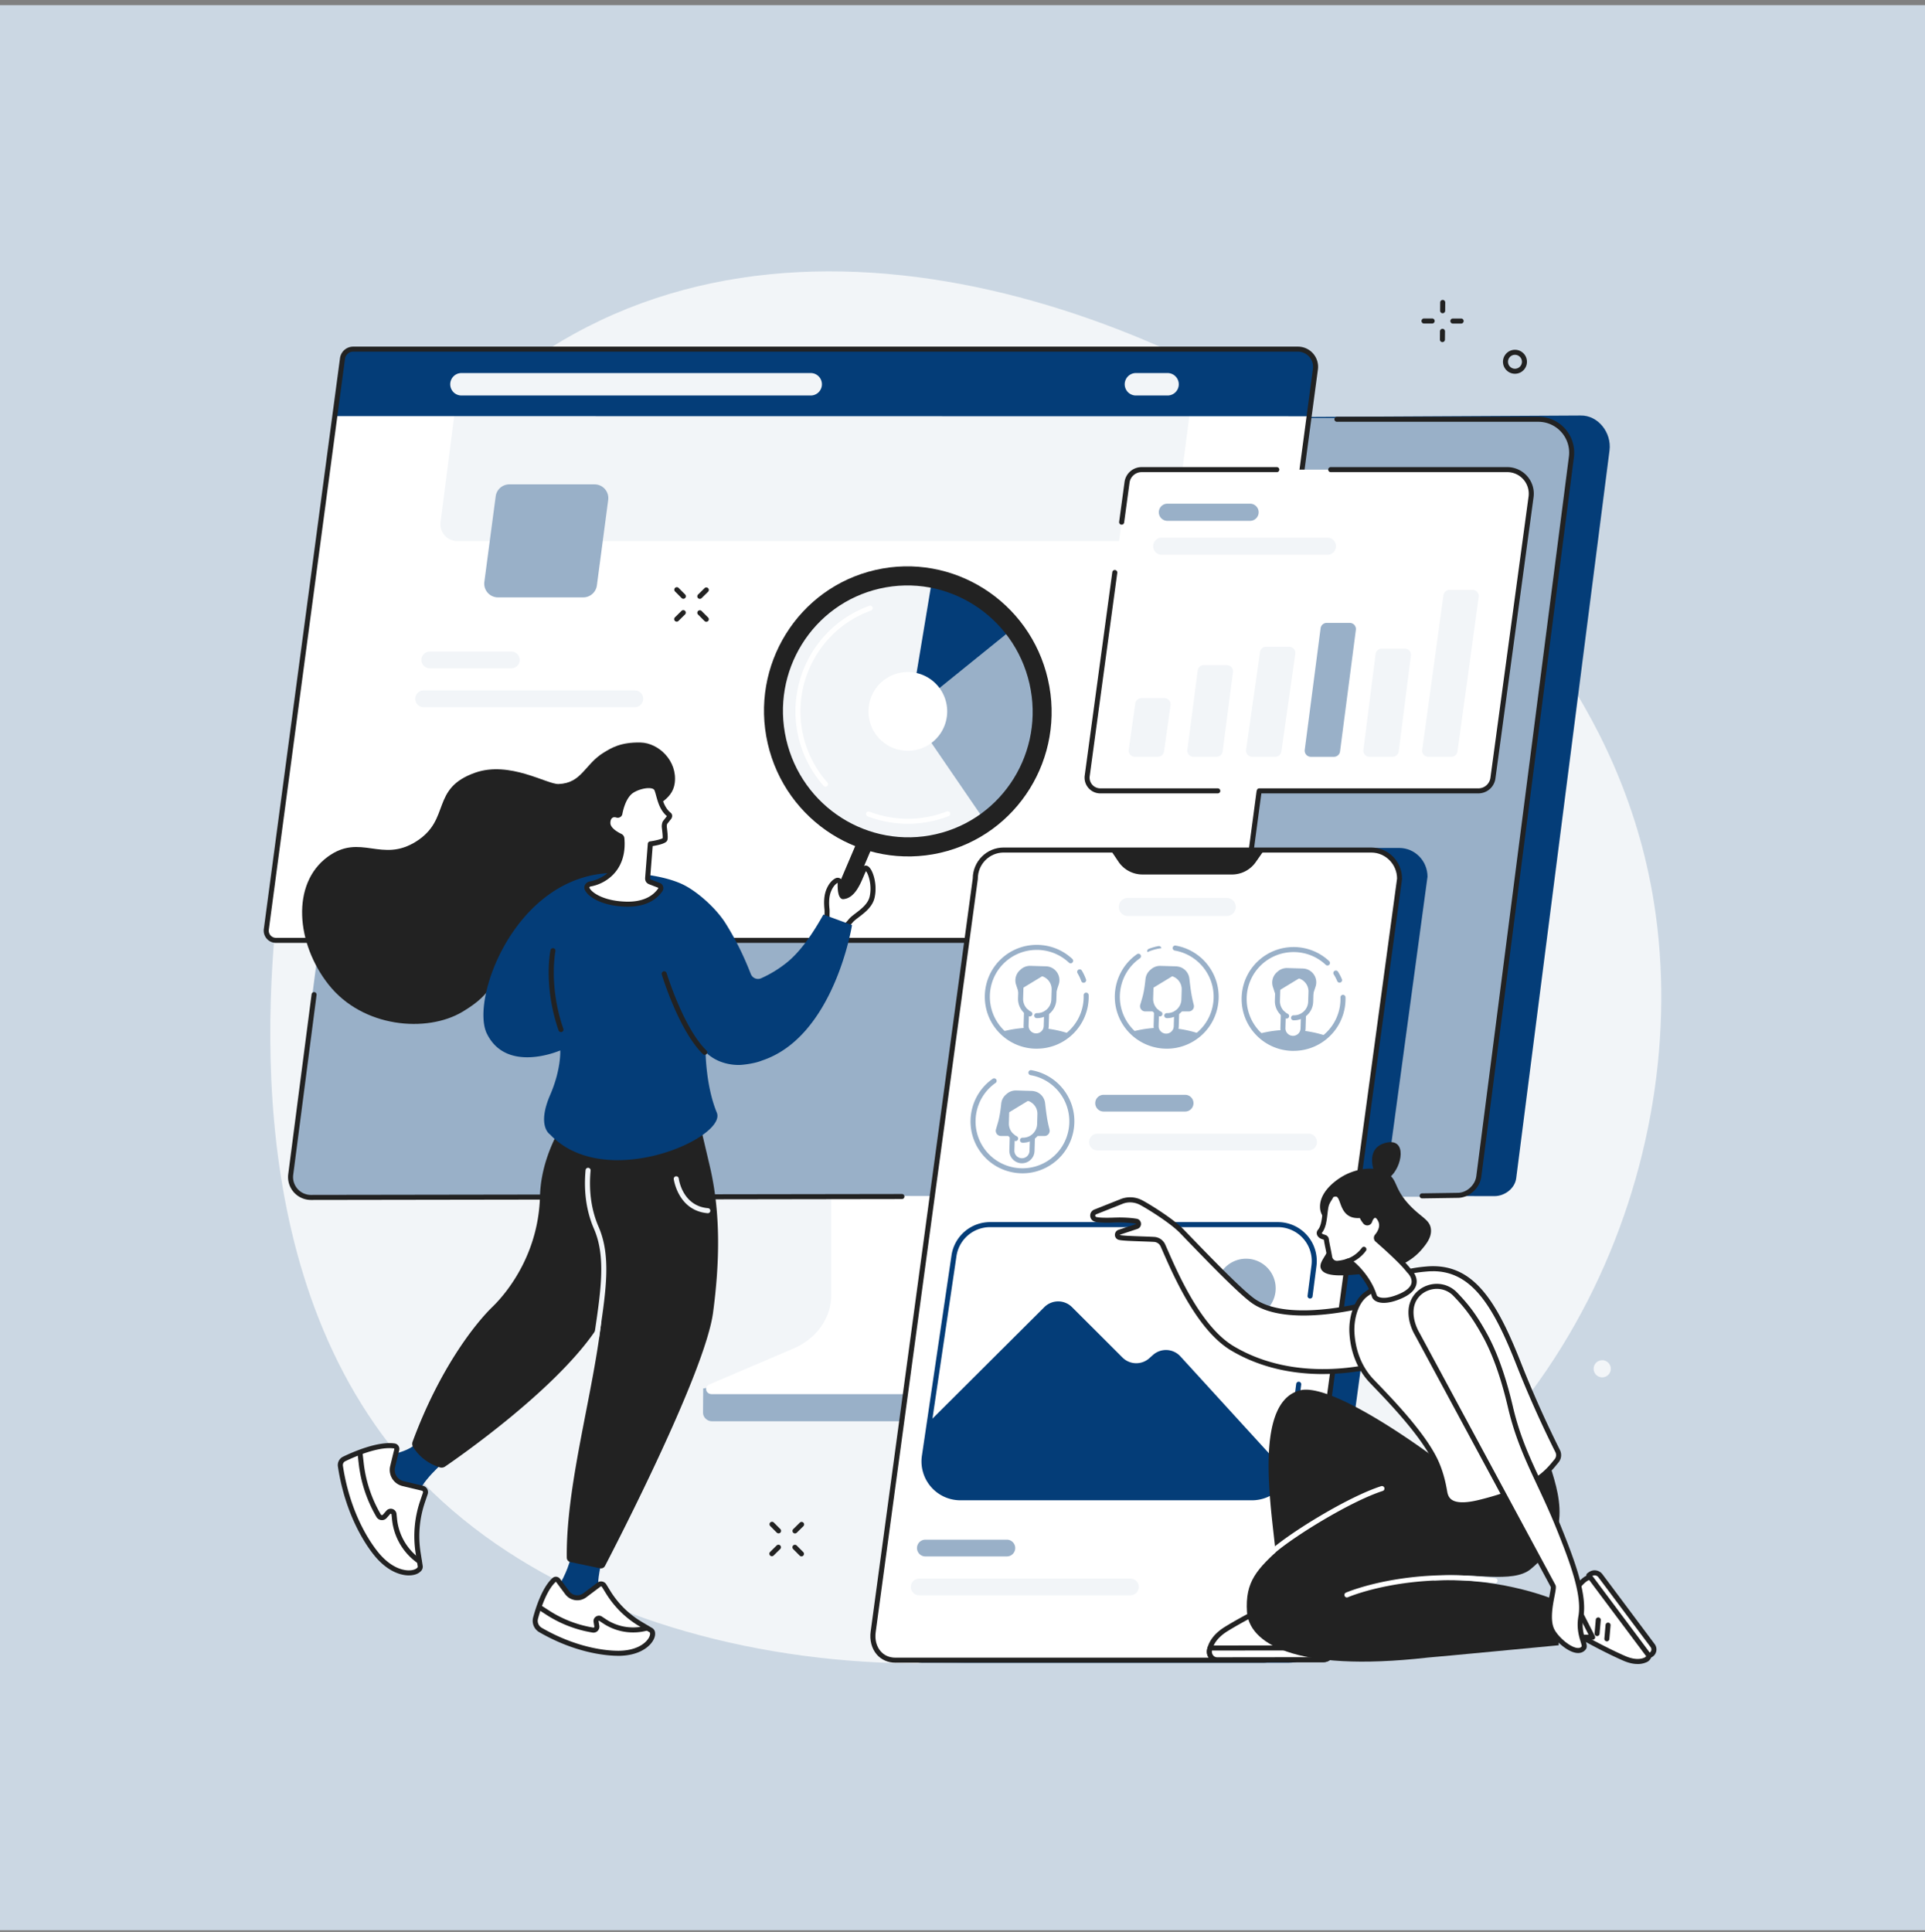 <svg width="280" height="281" fill="none" xmlns="http://www.w3.org/2000/svg"><rect width="100%" height="100%" fill="#808080" stroke="none"/><path fill="#CBD7E3" d="M0 .75h280v280H0z"/><path d="M83.446 48.595c40.98-22.658 95.878.88 124.486 26.975 8.173 7.454 27.988 26.052 32.668 55.857 5.811 37.023-12.628 83.287-56.85 101.094-45.342 18.259-102.302 9.632-127.155-22.508-23.245-30.06-16.892-73.996-15.231-86.641 1.95-14.836 7.751-55.796 42.082-74.777Z" fill="#F2F5F8"/><path d="m164.668 156.541-39.426.246c-.256 0-.339.237-.339.466v33.544c0 3.211-22.401 11.554-22.618 11.132l-.027 3.55c0 .661.58 1.247 1.32 1.247h33.558c1.534 0 3.049-.344 4.438-.925l18.175-7.653c3.272-1.379 5.336-4.336 5.336-7.563v-33.578c0-.227-.161-.466-.415-.466h-.002Z" fill="#99B0C8"/><path d="M120.909 154.832v33.551c0 3.308-2.127 6.321-5.472 7.749l-12.259 5.233c-.801.341-.527 1.415.361 1.415h33.685c1.515 0 3.01-.3 4.381-.876l13.585-5.719c3.369-1.417 5.518-4.445 5.518-7.768v-33.582c0-.137-.124-.249-.278-.249h-39.238c-.153 0-.278.112-.278.249l-.005-.003Z" fill="#fff"/><path d="m47.445 173.595 169.933.381c1.488 0 2.969-1.118 3.159-2.596l13.575-105.869c.329-2.576-1.667-5.14-4.228-5.074l-167.962.888-14.477 112.27Z" fill="#043D78"/><path d="M223.211 60.81c2.922 0 5.562 2.965 5.189 5.87l-13.406 104.673c-.191 1.479-1.772 2.73-3.26 2.73l-166.924-.27c-1.784 0-2.974-1.481-2.747-3.253L55.947 63.946c.19-1.479 1.169-3.136 2.655-3.136H223.21Z" fill="#99B0C8"/><path d="M206.86 174.305a.366.366 0 0 1-.005-.732l5.177-.076c1.298 0 2.535-1.11 2.704-2.425l13.469-104.653a4.499 4.499 0 0 0-1.083-3.547 4.485 4.485 0 0 0-3.362-1.523h-29.298a.365.365 0 1 1 0-.732h29.298c1.496 0 2.92.644 3.911 1.769a5.244 5.244 0 0 1 1.261 4.125l-13.469 104.654c-.215 1.661-1.781 3.064-3.426 3.064l-5.169.076h-.008Zm-161.638.225a3.33 3.33 0 0 1-2.494-1.127 3.342 3.342 0 0 1-.802-2.628l3.396-26.156a.361.361 0 0 1 .41-.314c.2.026.341.209.314.409l-3.396 26.154a2.6 2.6 0 0 0 .627 2.052c.49.559 1.2.878 1.942.878l85.97-.129a.366.366 0 1 1 0 .732l-85.97.129h.003Z" fill="#222"/><path d="M49.818 52.15c.1-.783.766-1.369 1.552-1.369h137.42a2.57 2.57 0 0 1 2.544 2.901l-10.9 81.72a1.567 1.567 0 0 1-1.552 1.369H40.14a1.415 1.415 0 0 1-1.403-1.601l11.081-83.02Z" fill="#fff"/><path d="M168.497 78.695H66.493a2.442 2.442 0 0 1-2.42-2.764l3.22-24.89h106.93l-3.306 25.532a2.44 2.44 0 0 1-2.42 2.12v.002Z" fill="#F2F5F8"/><path d="M188.79 50.783a2.571 2.571 0 0 1 2.545 2.901l-1.181 6.86-141.664-.021 1.325-8.371c.1-.783.766-1.369 1.552-1.369H188.79Z" fill="#043D78"/><path d="M84.834 86.89H72.438a2.001 2.001 0 0 1-1.986-2.267l1.647-12.43a2.003 2.003 0 0 1 1.985-1.742h12.397a2.001 2.001 0 0 1 1.985 2.267l-1.646 12.43a2.005 2.005 0 0 1-1.986 1.742Z" fill="#99B0C8"/><path d="M119.541 56.1a1.634 1.634 0 0 0-1.62-1.84h-50.8a1.633 1.633 0 0 0 0 3.267h50.8c.822 0 1.518-.613 1.62-1.428Zm51.905 0a1.634 1.634 0 0 0-1.62-1.84h-4.638a1.634 1.634 0 0 0 0 3.267h4.638c.822 0 1.517-.613 1.62-1.428ZM92.34 102.857H61.623a1.216 1.216 0 0 1-1.218-1.218c0-.673.544-1.217 1.218-1.217h30.715a1.216 1.216 0 1 1 0 2.435Zm-17.965-5.655H62.52a1.216 1.216 0 1 1 0-2.434h11.855a1.216 1.216 0 1 1 0 2.435Z" fill="#F2F5F8"/><path d="M178.883 137.14H40.139a1.779 1.779 0 0 1-1.764-2.016l11.079-83.02a1.936 1.936 0 0 1 1.915-1.686H188.79a2.934 2.934 0 0 1 2.906 3.316l-10.901 81.722a1.936 1.936 0 0 1-1.915 1.686l.003-.002ZM51.369 51.15c-.6 0-1.112.451-1.188 1.049L39.1 135.22a1.05 1.05 0 0 0 1.04 1.188h138.743c.6 0 1.112-.452 1.188-1.049l10.9-81.723a2.203 2.203 0 0 0-2.181-2.486H51.37Z" fill="#222"/><path d="M163.928 70.17a2.133 2.133 0 0 1 2.113-1.863h53.193a3.498 3.498 0 0 1 3.464 3.95l-5.545 40.913a2.133 2.133 0 0 1-2.113 1.864h-54.993a1.925 1.925 0 0 1-1.908-2.181l5.789-42.685v.003Z" fill="#fff"/><path d="m169.307 109.307.95-6.744a.898.898 0 0 0-.889-1.022h-3.352a.899.899 0 0 0-.888.771l-.951 6.743a.899.899 0 0 0 .888 1.023h3.354c.447 0 .825-.33.888-.771Zm8.531-.009 1.503-11.547a.896.896 0 0 0-.888-1.013h-3.355a.893.893 0 0 0-.888.781l-1.505 11.547a.897.897 0 0 0 .888 1.013h3.357a.894.894 0 0 0 .888-.781Zm8.546.01 2.015-14.214a.897.897 0 0 0-.888-1.022h-3.352a.897.897 0 0 0-.888.771l-2.018 14.214a.897.897 0 0 0 .888 1.022h3.355a.899.899 0 0 0 .888-.771Z" fill="#F2F5F8"/><path d="m194.914 109.297 2.303-17.683a.896.896 0 0 0-.888-1.012h-3.354a.893.893 0 0 0-.888.78l-2.306 17.683a.897.897 0 0 0 .888 1.013h3.357a.893.893 0 0 0 .888-.781Z" fill="#99B0C8"/><path d="m203.448 109.296 1.774-13.948a.897.897 0 0 0-.891-1.01h-3.354a.9.9 0 0 0-.891.783l-1.776 13.948a.896.896 0 0 0 .891 1.01h3.357a.9.9 0 0 0 .89-.783Zm8.548.009 3.091-22.486a.898.898 0 0 0-.888-1.02h-3.352a.897.897 0 0 0-.888.773l-3.091 22.487a.898.898 0 0 0 .888 1.02h3.354a.897.897 0 0 0 .888-.774h-.002Z" fill="#F2F5F8"/><path d="M163.146 76.31c-.017 0-.034 0-.049-.003a.364.364 0 0 1-.312-.412l.783-5.775a2.503 2.503 0 0 1 2.477-2.179h19.673a.365.365 0 1 1 0 .732h-19.673c-.886 0-1.638.664-1.75 1.545l-.783 5.777a.367.367 0 0 1-.361.317l-.005-.002Zm13.984 39.089h-17.082a2.29 2.29 0 0 1-2.272-2.596l4.016-29.6a.366.366 0 0 1 .724.1l-4.015 29.6a1.557 1.557 0 0 0 1.547 1.764h17.082a.366.366 0 1 1 0 .732Zm37.91 0h-31.869a.366.366 0 1 1 0-.732h31.869c.884 0 1.637-.664 1.75-1.544l5.548-40.916a3.147 3.147 0 0 0-.757-2.474 3.12 3.12 0 0 0-2.344-1.062h-25.678a.365.365 0 1 1 0-.732h25.678a3.866 3.866 0 0 1 3.828 4.363l-5.548 40.916a2.503 2.503 0 0 1-2.477 2.179v.002Z" fill="#222"/><path d="M193.123 80.69h-24.206a1.248 1.248 0 0 1 0-2.493h24.206a1.248 1.248 0 0 1 0 2.494Z" fill="#F2F5F8"/><path d="M181.89 75.755h-12.147a1.248 1.248 0 0 1 0-2.493h12.147a1.248 1.248 0 0 1 0 2.493Z" fill="#99B0C8"/><path d="M187.512 241.842h-53.474c-2.273 0-3.052-1.871-3.052-4.179l14.941-110.15c0-2.308 1.844-4.179 4.118-4.179h53.474c2.276 0 4.118 1.871 4.118 4.179l-14.941 110.15c-.354 2.333-2.913 4.179-5.187 4.179h.003Z" fill="#043D78"/><path d="M183.728 241.474h-53.473c-2.274 0-3.56-1.947-3.242-4.162l14.85-109.513c0-2.298 1.844-4.162 4.118-4.162h53.474c2.276 0 4.118 1.864 4.118 4.162l-14.851 109.513c-.375 2.479-2.722 4.162-4.996 4.162h.002Z" fill="#fff"/><path d="M183.726 241.84h-53.473c-1.088 0-2.055-.422-2.721-1.188-.746-.863-1.071-2.098-.885-3.391l14.845-109.486c.013-2.486 2.02-4.502 4.485-4.502h53.473c2.474 0 4.484 2.03 4.484 4.529v.048l-14.853 109.514c-.427 2.805-3.059 4.479-5.36 4.479l.005-.003Zm-37.745-117.837c-2.068 0-3.752 1.703-3.752 3.796v.049l-14.853 109.513c-.156 1.086.105 2.108.713 2.811.532.612 1.281.937 2.166.937h53.473c1.991 0 4.27-1.44 4.636-3.85l14.845-109.482c-.012-2.081-1.69-3.772-3.752-3.772h-53.473l-.003-.002Z" fill="#222"/><path d="m161.387 123.406 1.291 1.92a4.219 4.219 0 0 0 3.501 1.867h13.02a4.216 4.216 0 0 0 3.453-1.796l1.395-1.991h-22.662.002Z" fill="#222"/><path d="M181.821 217.852h-41.189c-3.396 0-6.019-2.984-5.587-6.351l3.664-28.466a5.635 5.635 0 0 1 5.587-4.914h41.189c3.397 0 6.019 2.984 5.587 6.351l-3.664 28.466a5.634 5.634 0 0 1-5.587 4.914Z" fill="#fff"/><path d="m134.666 212.613.29-4.735a2.843 2.843 0 0 1 .82-1.688l16.136-16.076a2.843 2.843 0 0 1 4.014.005l7.338 7.329a2.843 2.843 0 0 0 3.901.11l.537-.478a2.844 2.844 0 0 1 3.992.202l14.633 16.022c.188.207.293.449.346.712.176.861-.192 1.745-.883 2.289-.986.775-2.698 1.844-4.574 1.759l-41.985-.278a4.639 4.639 0 0 1-4.565-5.173Z" fill="#043D78"/><path d="M181.247 191.694a4.306 4.306 0 1 0 .001-8.613 4.306 4.306 0 0 0-.001 8.613Z" fill="#99B0C8"/><path d="M182.119 218.216h-42.424a5.658 5.658 0 0 1-5.614-6.384l4.306-29.147a5.67 5.67 0 0 1 5.614-4.931h41.87c1.628 0 3.177.7 4.25 1.922a5.67 5.67 0 0 1 1.364 4.463l-.568 4.415a.37.37 0 0 1-.41.318.369.369 0 0 1-.317-.41l.568-4.416a4.927 4.927 0 0 0-4.889-5.558h-41.87a4.943 4.943 0 0 0-4.889 4.299l-4.307 29.147a4.928 4.928 0 0 0 4.89 5.55h42.424a4.942 4.942 0 0 0 4.889-4.298l1.532-11.896c.027-.2.21-.342.41-.317.2.026.341.209.317.409l-1.532 11.896a5.675 5.675 0 0 1-5.614 4.938Z" fill="#043D78"/><path d="M164.416 232.034H133.7a1.216 1.216 0 1 1 0-2.434h30.716a1.216 1.216 0 1 1 0 2.434Z" fill="#F2F5F8"/><path d="M146.453 226.38h-11.855a1.216 1.216 0 0 1-1.217-1.217c0-.674.544-1.218 1.217-1.218h11.855c.673 0 1.217.544 1.217 1.218 0 .673-.544 1.217-1.217 1.217Z" fill="#99B0C8"/><path d="M190.341 167.325h-30.715a1.216 1.216 0 1 1 0-2.434h30.715a1.216 1.216 0 1 1 0 2.434Z" fill="#F2F5F8"/><path d="M172.381 159.238h-11.855a1.217 1.217 0 0 0 0 2.435h11.855a1.217 1.217 0 0 0 0-2.435Z" fill="#99B0C8"/><path d="M178.475 133.227H164.01a1.313 1.313 0 0 1 0-2.625h14.465a1.313 1.313 0 0 1 0 2.625Z" fill="#F2F5F8"/><path d="M181.113 145.117a7.153 7.153 0 0 1 7.358-6.936c3.945.117 7.048 3.416 6.929 7.363a7.154 7.154 0 0 1-7.359 6.936 7.147 7.147 0 0 1-6.928-7.363Z" fill="#fff"/><path d="M194.844 142.925a.363.363 0 0 1-.337-.224 6.7 6.7 0 0 0-.524-1 .367.367 0 0 1 .617-.393c.224.353.419.727.58 1.11a.364.364 0 0 1-.336.507Zm-11.772 7.455a7.167 7.167 0 0 0 4.87 2.108 7.164 7.164 0 0 0 4.987-1.812 16.793 16.793 0 0 0-4.907-.869 16.686 16.686 0 0 0-4.95.573Zm7.513-9.159a2.003 2.003 0 0 0-1.076-.351l-2.267-.068c-.505-.015-1 .161-1.381.495l-.127.112a2.006 2.006 0 0 0-.585 2.135l.683 2.091 4.779.112.742-2.24a2.004 2.004 0 0 0-.768-2.283v-.003Z" fill="#99B0C8"/><path d="m189.373 142.087-.032-.015-3.496 2.125-.041 1.345a2.41 2.41 0 0 0 .861 1.922l-.061 2.047a1.466 1.466 0 1 0 2.932.088l.061-1.996a2.415 2.415 0 0 0 1.05-1.92l.043-1.425a2.336 2.336 0 0 0-1.315-2.174l-.002.003Z" fill="#fff"/><path d="M188.227 148.404h-.085a.364.364 0 0 1-.354-.376.368.368 0 0 1 .376-.354c.551.02 1.071-.18 1.471-.559.4-.378.629-.885.644-1.434l.044-1.425a1.976 1.976 0 0 0-1.913-2.032l-1.417-.042a.717.717 0 0 0-.739.696l-.081 2.681a2.06 2.06 0 0 0 1.147 1.905.367.367 0 0 1-.325.657 2.796 2.796 0 0 1-1.556-2.587l.08-2.681a1.45 1.45 0 0 1 1.493-1.405l1.418.041a2.696 2.696 0 0 1 1.888.849c.495.527.756 1.215.734 1.938l-.043 1.424a2.771 2.771 0 0 1-.876 1.945 2.773 2.773 0 0 1-1.908.759h.002Z" fill="#99B0C8"/><path d="M188.161 152.852c-.095 0-.19 0-.286-.005a7.5 7.5 0 0 1-5.257-2.408c-2.835-3.052-2.659-7.841.393-10.676 2.908-2.701 7.441-2.684 10.325.036a.366.366 0 0 1-.503.532c-2.603-2.457-6.697-2.471-9.322-.034a6.828 6.828 0 0 0-.354 9.642 6.768 6.768 0 0 0 4.748 2.173 6.752 6.752 0 0 0 4.894-1.82 6.83 6.83 0 0 0 2.176-5.216.366.366 0 0 1 .732-.024 7.565 7.565 0 0 1-2.408 5.775 7.509 7.509 0 0 1-5.136 2.02l-.002.005Z" fill="#99B0C8"/><path d="M188.073 151.39h-.056a1.809 1.809 0 0 1-1.278-.576 1.812 1.812 0 0 1-.498-1.31l.061-2.047a.365.365 0 0 1 .73.022l-.061 2.047a1.096 1.096 0 0 0 1.066 1.135 1.099 1.099 0 0 0 1.132-1.066l.058-1.945a.365.365 0 1 1 .73.022l-.059 1.945a1.836 1.836 0 0 1-1.83 1.778l.005-.005Z" fill="#99B0C8"/><path d="M143.757 144.799c.12-3.948 3.413-7.054 7.358-6.936a7.148 7.148 0 0 1 6.929 7.363 7.153 7.153 0 0 1-7.358 6.936c-3.945-.117-7.048-3.416-6.929-7.363Z" fill="#fff"/><path d="M157.619 142.941a.367.367 0 0 1-.344-.241 6.762 6.762 0 0 0-.546-1.154.369.369 0 0 1 .127-.503.369.369 0 0 1 .502.127c.242.405.444.835.605 1.279a.365.365 0 0 1-.344.49v.002Zm-11.902 7.121a7.171 7.171 0 0 0 4.869 2.108 7.164 7.164 0 0 0 4.987-1.813 16.754 16.754 0 0 0-4.906-.868 16.682 16.682 0 0 0-4.95.573Zm7.512-9.159a1.99 1.99 0 0 0-1.076-.351l-2.266-.069a2.006 2.006 0 0 0-1.381.496l-.127.112a2.004 2.004 0 0 0-.586 2.134l.684 2.091 4.779.113.742-2.24a2.006 2.006 0 0 0-.769-2.284v-.002Z" fill="#99B0C8"/><path d="m152.018 141.769-.032-.015-3.496 2.125-.042 1.344a2.414 2.414 0 0 0 .861 1.923l-.061 2.047a1.468 1.468 0 0 0 2.933.087l.061-1.995a2.416 2.416 0 0 0 1.049-1.92l.044-1.425a2.337 2.337 0 0 0-1.315-2.174l-.002.003Z" fill="#fff"/><path d="M150.872 148.085h-.086a.363.363 0 0 1-.353-.376.372.372 0 0 1 .375-.353 2.027 2.027 0 0 0 1.471-.559 2.03 2.03 0 0 0 .645-1.435l.043-1.424a1.977 1.977 0 0 0-1.912-2.033l-1.418-.041a.72.72 0 0 0-.739.695l-.08 2.681a2.06 2.06 0 0 0 1.146 1.906.365.365 0 1 1-.324.656 2.794 2.794 0 0 1-1.557-2.586l.081-2.681c.024-.8.69-1.427 1.493-1.406l1.417.042a2.696 2.696 0 0 1 1.889.849c.495.527.756 1.215.734 1.937l-.044 1.425a2.757 2.757 0 0 1-.876 1.944 2.767 2.767 0 0 1-1.908.759h.003Z" fill="#99B0C8"/><path d="M150.805 152.533c-.095 0-.19 0-.285-.005a7.499 7.499 0 0 1-5.258-2.408c-2.834-3.052-2.659-7.841.393-10.676 2.908-2.7 7.441-2.683 10.325.037a.366.366 0 0 1-.503.532c-2.603-2.457-6.696-2.472-9.322-.034-2.756 2.559-2.915 6.884-.353 9.641a6.769 6.769 0 0 0 4.747 2.174 6.775 6.775 0 0 0 4.894-1.82 6.83 6.83 0 0 0 2.177-5.216.364.364 0 0 1 .353-.378.362.362 0 0 1 .378.354 7.547 7.547 0 0 1-2.408 5.774 7.5 7.5 0 0 1-5.135 2.02l-.003.005Z" fill="#99B0C8"/><path d="M150.718 151.072h-.056a1.831 1.831 0 0 1-1.776-1.886l.061-2.047a.364.364 0 1 1 .729.022l-.061 2.047a1.1 1.1 0 0 0 2.198.066l.059-1.945a.363.363 0 0 1 .376-.353.362.362 0 0 1 .353.375l-.058 1.945a1.836 1.836 0 0 1-1.83 1.778l.005-.002Zm16.516-12.359a.365.365 0 0 1-.132-.707 7.514 7.514 0 0 1 1.405-.393.369.369 0 0 1 .425.297.368.368 0 0 1-.298.425 6.663 6.663 0 0 0-1.266.354.362.362 0 0 1-.132.024h-.002Z" fill="#99B0C8"/><path d="M162.673 144.801c.12-3.948 3.413-7.054 7.358-6.936a7.148 7.148 0 0 1 6.929 7.363 7.153 7.153 0 0 1-7.358 6.936c-3.945-.117-7.048-3.416-6.929-7.363Z" fill="#fff"/><path d="M164.631 150.064a7.171 7.171 0 0 0 4.87 2.108 7.163 7.163 0 0 0 4.986-1.813 16.754 16.754 0 0 0-4.906-.868 16.682 16.682 0 0 0-4.95.573Zm7.08-9.384a2.512 2.512 0 0 0-.671-.127l-2.237-.066a2.004 2.004 0 0 0-1.381.495l-.127.113c-.39.339-.625.81-.676 1.302-.1.952-.224 1.903-.495 2.821l-.271.922a.759.759 0 0 0 .727.971h6.329c.49 0 .851-.461.734-.937l-.11-.446c-.273-1.115-.402-2.255-.532-3.394a2.008 2.008 0 0 0-1.29-1.654Z" fill="#99B0C8"/><path d="m170.934 141.772-.032-.014-3.496 2.125-.042 1.344a2.412 2.412 0 0 0 .862 1.923l-.061 2.046a1.467 1.467 0 1 0 2.932.088l.061-1.995a2.416 2.416 0 0 0 1.049-1.92l.044-1.425a2.337 2.337 0 0 0-1.315-2.174l-.002.002Z" fill="#fff"/><path d="M169.788 148.085h-.086a.363.363 0 0 1-.353-.376.373.373 0 0 1 .375-.354 2.022 2.022 0 0 0 1.471-.558 2.03 2.03 0 0 0 .645-1.435l.041-1.425c.032-1.088-.827-2-1.913-2.032l-1.417-.041a.72.72 0 0 0-.739.695l-.081 2.681a2.06 2.06 0 0 0 1.149 1.906.365.365 0 1 1-.324.656 2.796 2.796 0 0 1-1.557-2.586l.081-2.681a1.453 1.453 0 0 1 1.493-1.406l1.417.042a2.696 2.696 0 0 1 1.889.849c.495.527.756 1.215.734 1.937l-.042 1.425a2.764 2.764 0 0 1-.875 1.944 2.768 2.768 0 0 1-1.908.759Z" fill="#99B0C8"/><path d="M169.717 152.531a7.56 7.56 0 0 1-6.485-3.658c-2.047-3.4-1.098-7.833 2.159-10.095a.367.367 0 0 1 .418.603c-2.94 2.042-3.797 6.045-1.95 9.117a6.83 6.83 0 0 0 9.364 2.327 6.773 6.773 0 0 0 3.103-4.199 6.78 6.78 0 0 0-.776-5.164 6.82 6.82 0 0 0-4.657-3.201.367.367 0 1 1 .127-.722 7.546 7.546 0 0 1 5.157 3.544 7.514 7.514 0 0 1 .859 5.719 7.512 7.512 0 0 1-3.437 4.65 7.522 7.522 0 0 1-3.882 1.081v-.002Z" fill="#99B0C8"/><path d="M169.632 151.074h-.056a1.832 1.832 0 0 1-1.776-1.886l.061-2.047a.364.364 0 1 1 .729.022l-.061 2.047a1.098 1.098 0 0 0 1.066 1.134 1.103 1.103 0 0 0 1.132-1.066l.059-1.944a.36.36 0 0 1 .376-.354.363.363 0 0 1 .353.376l-.058 1.944a1.836 1.836 0 0 1-1.83 1.779l.005-.005Zm-25.984 17.111a7.173 7.173 0 0 0 4.87 2.108 7.164 7.164 0 0 0 4.987-1.813 16.76 16.76 0 0 0-4.906-.868 16.689 16.689 0 0 0-4.951.573Z" fill="#99B0C8"/><path d="M141.689 162.924c.119-3.948 3.413-7.054 7.358-6.936a7.148 7.148 0 0 1 6.929 7.363c-.12 3.947-3.413 7.053-7.358 6.936a7.148 7.148 0 0 1-6.929-7.363Z" fill="#fff"/><path d="M150.726 158.799a2.545 2.545 0 0 0-.67-.127l-2.238-.066c-.507-.014-1 .161-1.381.496l-.126.112c-.391.339-.625.81-.676 1.303-.1.951-.225 1.903-.495 2.82l-.271.922a.758.758 0 0 0 .727.971h6.328a.757.757 0 0 0 .735-.937l-.11-.446c-.273-1.115-.403-2.254-.532-3.394a2.007 2.007 0 0 0-1.291-1.654Z" fill="#99B0C8"/><path d="m149.951 159.894-.032-.015-3.496 2.125-.041 1.344a2.414 2.414 0 0 0 .861 1.923l-.061 2.047a1.467 1.467 0 1 0 2.933.087l.061-1.995a2.418 2.418 0 0 0 1.049-1.92l.044-1.425a2.338 2.338 0 0 0-1.315-2.174l-.003.003Z" fill="#fff"/><path d="M148.804 166.206h-.085a.363.363 0 0 1-.354-.376.363.363 0 0 1 .375-.354 2.052 2.052 0 0 0 2.116-1.993l.041-1.425c.032-1.088-.827-2-1.913-2.032l-1.417-.042a.703.703 0 0 0-.515.196.709.709 0 0 0-.224.5l-.081 2.681a2.066 2.066 0 0 0 1.147 1.908.366.366 0 1 1-.325.656 2.795 2.795 0 0 1-1.556-2.586l.08-2.681a1.451 1.451 0 0 1 1.494-1.406l1.417.042a2.692 2.692 0 0 1 1.888.849c.496.527.757 1.215.735 1.937l-.042 1.425a2.79 2.79 0 0 1-2.784 2.703l.003-.002Z" fill="#99B0C8"/><path d="M148.735 170.657a7.636 7.636 0 0 1-1.837-.227 7.508 7.508 0 0 1-4.65-3.435c-2.047-3.401-1.098-7.834 2.159-10.096a.367.367 0 0 1 .417.603c-2.94 2.042-3.796 6.045-1.949 9.117a6.773 6.773 0 0 0 4.199 3.103 6.783 6.783 0 0 0 5.165-.776 6.83 6.83 0 0 0 2.327-9.363 6.82 6.82 0 0 0-4.657-3.201.367.367 0 1 1 .127-.722 7.549 7.549 0 0 1 5.157 3.545c2.147 3.569.991 8.219-2.579 10.368a7.49 7.49 0 0 1-3.881 1.084h.002Z" fill="#99B0C8"/><path d="M148.649 169.195h-.056a1.817 1.817 0 0 1-1.278-.576 1.816 1.816 0 0 1-.498-1.31l.061-2.047a.365.365 0 1 1 .73.022l-.061 2.047a1.1 1.1 0 0 0 2.2.066l.059-1.945a.366.366 0 0 1 .729.022l-.058 1.945c-.015.49-.22.944-.576 1.278a1.82 1.82 0 0 1-1.254.498h.002Z" fill="#99B0C8"/><path d="M64.913 212.369s-4.006 3.216-4.455 5.882l-.317.996-4.809-7.278.964-.132c1.625-.595 3.227-.785 4.406-2.054l4.21 2.584v.002Z" fill="#043D78"/><path d="m61.863 217.22-.41 1.208a15.555 15.555 0 0 0-.634 7.438l.302 1.918a.554.554 0 0 1-.168.493l-.068.063c-.761.715-3.35.842-5.865-1.991-1.557-1.751-4.47-6.257-5.507-13.101a.993.993 0 0 1 .552-1.046c1.437-.693 4.933-2.218 7.275-1.894a.44.44 0 0 1 .373.54l-.6 2.459a2.053 2.053 0 0 0 1.513 2.481l2.82.676c.334.08.527.429.417.754v.002Z" fill="#fff"/><path d="M59.473 229.141c-.059 0-.12 0-.178-.004-.89-.042-2.667-.425-4.548-2.543-.722-.812-4.379-5.267-5.596-13.289a1.355 1.355 0 0 1 .753-1.432c1.435-.693 5.036-2.266 7.485-1.925a.804.804 0 0 1 .679.988l-.6 2.46a1.67 1.67 0 0 0 .197 1.276c.234.385.605.656 1.044.761l2.82.676a.95.95 0 0 1 .678 1.227l-.409 1.207a15.299 15.299 0 0 0-.62 7.266l.303 1.917a.918.918 0 0 1-.28.818l-.07.063c-.363.342-.963.532-1.663.532l.005.002Zm-2.83-18.51c-2.218 0-5.17 1.301-6.419 1.903a.624.624 0 0 0-.346.664c1.185 7.817 4.723 12.128 5.418 12.913 1.703 1.918 3.257 2.262 4.033 2.296.673.029 1.117-.151 1.308-.329l.068-.064a.194.194 0 0 0 .059-.171l-.303-1.917a16.006 16.006 0 0 1 .649-7.614l.41-1.208a.232.232 0 0 0-.015-.176.215.215 0 0 0-.139-.107l-2.82-.676a2.412 2.412 0 0 1-1.786-2.923l.6-2.459a.07.07 0 0 0-.01-.054.08.08 0 0 0-.058-.036 4.66 4.66 0 0 0-.647-.042h-.002Z" fill="#222"/><path d="M60.968 227.44a.372.372 0 0 1-.224-.075l-.344-.266a8.838 8.838 0 0 1-3.372-6.056l-.08-.77a.108.108 0 0 0-.079-.096.105.105 0 0 0-.117.035l-.502.573a.921.921 0 0 1-1.489-.142 19.759 19.759 0 0 1-2.583-7.755l-.176-1.535a.365.365 0 1 1 .727-.083l.176 1.535a19.032 19.032 0 0 0 2.488 7.47c.042.073.11.09.147.093a.18.18 0 0 0 .16-.064l.503-.573a.836.836 0 0 1 .89-.249.831.831 0 0 1 .584.717l.08.771a8.11 8.11 0 0 0 3.092 5.553l.346.266c.161.124.19.354.066.512a.368.368 0 0 1-.29.142l-.003-.003Z" fill="#222"/><path d="M87.544 227.128s-1.22 3.864 0 6.096l.332.918-7.573-2.106.556-.756c.99-1.347 2.027-3.635 2.247-5.233l4.44 1.081h-.002Z" fill="#043D78"/><path d="m87.873 230.623.593.963a13.813 13.813 0 0 0 4.725 4.638l1.481.876a.493.493 0 0 1 .242.395l.005.083c.058.925-1.32 2.767-4.677 2.884-2.02.071-6.546-.451-11.635-3.386a1.536 1.536 0 0 1-.708-1.732c.42-1.555 1.315-4.289 2.701-5.546a.381.381 0 0 1 .566.061l1.342 1.803a1.819 1.819 0 0 0 2.552.368l2.056-1.546a.518.518 0 0 1 .752.141l.005-.002Z" fill="#fff"/><path d="M89.934 240.836c-1.451 0-6.026-.28-11.505-3.44a1.904 1.904 0 0 1-.879-2.144c.422-1.569 1.35-4.399 2.809-5.724a.738.738 0 0 1 .57-.19.76.76 0 0 1 .535.305l1.341 1.803c.232.312.574.515.96.571a1.45 1.45 0 0 0 1.08-.276l2.057-1.547a.885.885 0 0 1 1.283.244l.593.964a13.494 13.494 0 0 0 4.601 4.516l1.481.876a.864.864 0 0 1 .422.685l.005.083c.032.491-.222 1.069-.69 1.588-.535.591-1.81 1.596-4.338 1.684-.08.002-.188.005-.325.005v-.003Zm-9.083-10.766c-1.322 1.198-2.193 3.879-2.593 5.37a1.175 1.175 0 0 0 .537 1.322c5.818 3.357 10.549 3.367 11.437 3.337 2.257-.08 3.362-.939 3.82-1.444.393-.434.518-.827.503-1.051l-.005-.083a.13.13 0 0 0-.063-.103l-1.481-.876a14.25 14.25 0 0 1-4.853-4.762l-.593-.964a.152.152 0 0 0-.22-.041l-2.056 1.547c-.468.351-1.044.5-1.625.417a2.17 2.17 0 0 1-1.439-.856l-1.342-1.803-.027-.01Z" fill="#222"/><path d="M86.326 237.468a.818.818 0 0 1-.14-.013 17.566 17.566 0 0 1-6.777-2.625l-1.15-.746a.369.369 0 0 1-.106-.508.368.368 0 0 1 .507-.107l1.149.746a16.837 16.837 0 0 0 6.497 2.518.129.129 0 0 0 .146-.146l-.11-.669a.779.779 0 0 1 .352-.79.778.778 0 0 1 .866.007l.573.381a7.15 7.15 0 0 0 5.512 1.02l.378-.086a.366.366 0 0 1 .16.713l-.377.085a7.882 7.882 0 0 1-6.078-1.125l-.573-.38s-.032-.022-.064 0c-.031.019-.026.046-.026.058l.11.669a.864.864 0 0 1-.85.998Zm1.754-77.885s-5.362 9.546-1.698 17.978c4.936 11.362-4.13 33.038-3.94 49.009a.653.653 0 0 0 .523.629l4.318.908a.653.653 0 0 0 .715-.337c1.851-3.559 14.587-28.286 15.723-36.871.94-7.1 1.159-14.321-.48-21.294l-2.557-10.878-12.599.856h-.004Z" fill="#222"/><path d="M84.435 159.829s-5.684 6.196-5.892 14.182c-.207 7.985-4.367 13.596-6.928 16.085-2.53 2.459-7.676 8.975-11.601 19.605a.892.892 0 0 0 .08.781 6.979 6.979 0 0 0 3.882 2.947.892.892 0 0 0 .764-.12c2.29-1.568 15.528-10.827 21.56-19.334 6.613-9.332 11.722-26.332 11.722-26.332s-10.19-1.471-13.587-7.817v.003Z" fill="#222"/><path d="M86.774 194.847c-.017 0-.036 0-.053-.005a.366.366 0 0 1-.31-.415l.1-.685c.907-6.148 1.625-11.006-.115-15.009-1.1-2.533-1.51-5.407-1.22-8.544.02-.2.198-.351.398-.332.2.02.349.198.332.398-.278 3.013.112 5.767 1.163 8.185 1.823 4.196 1.093 9.144.169 15.407l-.1.685a.365.365 0 0 1-.361.313l-.003.002Zm16.18-18.387h-.031c-4.311-.378-4.921-4.933-4.926-4.98a.367.367 0 0 1 .727-.09c.022.166.549 4.016 4.265 4.34a.364.364 0 0 1 .331.398.365.365 0 0 1-.363.334l-.003-.002Z" fill="#F2F5F8"/><path d="M87.833 109.453c1.08-.658 2.42-1.515 5.336-1.454 2.627.056 5.377 2.659 4.977 5.873-.327 2.625-3.113 3.288-4.453 4.633-4.33 4.352-.622 9.478-4.055 13.859-3.269 4.175-7.775.976-14.235 5.641-5.087 3.672-1.745 5.358-8.176 9.181-5.13 3.049-14.448 2.327-19.43-3.972-4.737-5.99-5.474-14.673-.139-18.588 4.797-3.521 7.847 1.002 12.94-2.274 5.022-3.228 1.989-7.663 8.515-9.964 5.007-1.764 10.471 1.71 12.126 1.649 3.413-.126 3.783-2.871 6.592-4.586l.002.002Z" fill="#222"/><path d="M145.341 116.765c7.341-7.342 7.341-19.246 0-26.588-7.342-7.342-19.246-7.342-26.588 0-7.342 7.342-7.342 19.246 0 26.588 7.342 7.342 19.246 7.342 26.588 0Z" fill="#F2F5F8"/><path d="M120.079 114.426a.357.357 0 0 1-.273-.124 16.354 16.354 0 0 1-4.094-10.301 16.313 16.313 0 0 1 10.735-15.89.365.365 0 1 1 .248.689 15.58 15.58 0 0 0-10.254 15.177 15.637 15.637 0 0 0 3.911 9.839.367.367 0 0 1-.273.61Zm11.952 5.391c-2.015 0-3.981-.363-5.855-1.085a.367.367 0 0 1 .263-.684 15.541 15.541 0 0 0 6.114 1.03 15.61 15.61 0 0 0 5.177-1.059.366.366 0 0 1 .266.681 16.273 16.273 0 0 1-5.418 1.107c-.183.005-.364.01-.547.01Z" fill="#fff"/><path d="m132.381 103.533 10.461 15.275c4.968-3.53 8.127-9.4 7.915-15.946a18.708 18.708 0 0 0-3.984-10.973l-14.392 11.644Z" fill="#99B0C8"/><path d="m135.46 85.006-3.079 18.532 14.392-11.64a18.81 18.81 0 0 0-11.311-6.892h-.002Z" fill="#043D78"/><path d="M136.226 107.39a5.728 5.728 0 1 0-8.359-7.834 5.728 5.728 0 0 0 8.359 7.834Z" fill="#fff"/><path d="M121.561 132.676a1.152 1.152 0 0 0 1.522-.608l3.596-8.441-2.13-.93-3.596 8.442c-.251.592.02 1.28.608 1.537Z" fill="#222"/><path d="M111.667 108.139c2.603 11.361 13.835 18.48 25.09 15.904 11.254-2.579 18.268-13.877 15.667-25.239-2.603-11.361-13.835-18.48-25.09-15.904-11.254 2.579-18.268 13.877-15.667 25.239Zm2.686-.615c-2.259-9.864 3.83-19.674 13.601-21.913 9.771-2.238 19.525 3.945 21.784 13.808 2.259 9.864-3.83 19.674-13.601 21.914-9.771 2.237-19.525-3.945-21.784-13.809Z" fill="#222"/><path d="M122.592 134.968c.266.092 1.11-1.013 1.307-1.208.779-.766 2.586-1.666 2.952-3.264.474-2.074-.429-4.299-.956-4.231-.527.069-1.198 4.004-3.269 4.148 0 0-.466-.054-.415-1.998a.366.366 0 0 0-.527-.337c-.332.173-.756.544-1.103 1.334-.444 1.01-.358 2.172-.287 2.87.046.461-.122 1.844.231 1.968l2.067.718Z" fill="#fff"/><path d="M122.626 135.34a.484.484 0 0 1-.153-.027l-2.067-.717c-.502-.176-.488-.942-.473-1.756a5.724 5.724 0 0 0-.003-.523c-.087-.883-.134-2.029.318-3.054.322-.732.749-1.239 1.268-1.51a.715.715 0 0 1 .715.031c.222.14.351.379.347.64-.027.988.087 1.41.158 1.573l.015.03c1.068-.205 1.737-1.779 2.186-2.835.339-.801.527-1.24.91-1.291.151-.019.38.015.624.283.569.625 1.159 2.55.737 4.394-.298 1.305-1.405 2.149-2.296 2.828-.29.222-.566.431-.756.617-.041.041-.112.127-.202.232-.569.661-.964 1.088-1.328 1.088v-.003Zm-1.91-1.412 1.898.661c.2-.134.617-.62.783-.813.108-.126.195-.226.247-.275.222-.22.514-.442.824-.679.796-.607 1.786-1.361 2.025-2.408.376-1.646-.183-3.296-.532-3.708-.1.178-.236.5-.353.774-.539 1.268-1.354 3.188-2.96 3.298h-.068c-.364-.044-.788-.488-.737-2.371-.244.129-.612.436-.927 1.154-.432.978-.31 2.173-.258 2.686a6.1 6.1 0 0 1 .007.61c-.005.292-.017.878.051 1.076v-.005Z" fill="#222"/><path d="m123.934 134.549-4.163-1.53c-1.634 2.92-3.388 5.431-5.345 7.002a16.956 16.956 0 0 1-3.703 2.262 1.127 1.127 0 0 1-1.513-.61c-.649-1.652-1.727-4.253-3.638-7.322-1.437-2.303-4.174-4.677-6.153-5.658-3.073-1.524-8.6-2.032-12.044-1.595-12.918 1.637-18.913 18.451-16.558 23.245 2.888 5.88 10.676 2.44 10.676 2.44s.158 2.715-1.467 6.47c-1.973 4.56-.034 5.741-.034 5.741 8.012 8.463 25.776.473 24.273-3.157-1.608-3.884-1.635-8.81-1.635-8.81 2.223 2.198 5.255 1.852 5.255 1.852s1.754-.132 2.964-.63c10.52-3.491 13.082-19.703 13.082-19.703l.003.003Z" fill="#043D78"/><path d="M81.594 150.118a.369.369 0 0 1-.346-.246c-2.218-6.422-1.22-11.46-1.176-11.669a.368.368 0 0 1 .432-.286.368.368 0 0 1 .285.432c-.01.049-1 5.062 1.15 11.284a.366.366 0 0 1-.347.485h.002Zm20.909 3.312a.363.363 0 0 1-.256-.105c-3.477-3.396-5.887-11.247-5.987-11.582a.367.367 0 0 1 .244-.456.367.367 0 0 1 .456.244c.025.081 2.457 8.005 5.799 11.269a.368.368 0 0 1 .008.517.36.36 0 0 1-.261.11l-.003.003Z" fill="#222"/><path d="M89.753 118.561a.31.31 0 0 0 .41-.23c.166-.89.583-2.288 1.425-3.074.936-.871 3.53-1.498 3.954-.424.371.939.513 2.661 1.788 3.671.123.098.076.301-.026.418l-.535.675c-.114.132-.16.503-.141.676.056.539.22 1.679.066 1.862-.298.356-2.1.61-2.1.61l-.386 4.925c-.017.198-.013.459.351.605l1.283.493a.438.438 0 0 1 .2.661c-.502.727-1.785 2.164-4.989 2.077-3.318-.091-5.204-1.323-5.635-2.203-.162-.327.085-.676.444-.735 1.297-.217 5.04-1.583 4.596-6.621a.4.4 0 0 0-.227-.325c-.488-.231-1.815-.932-1.81-1.92.005-1.044.722-1.354 1.334-1.144l-.002.003Z" fill="#fff"/><path d="M91.323 131.876c-.092 0-.188 0-.283-.004-3.323-.091-5.416-1.313-5.955-2.408a.83.83 0 0 1 .007-.754.968.968 0 0 1 .705-.503c.488-.083 4.758-.951 4.292-6.228a.031.031 0 0 0-.02-.027c-.756-.359-2.025-1.13-2.017-2.255.002-.592.212-1.068.592-1.337.33-.234.754-.295 1.172-.168.139-.71.546-2.298 1.52-3.206.734-.685 2.461-1.285 3.586-1.029.603.136.854.478.956.739.1.254.183.551.271.869.242.878.544 1.968 1.405 2.652.12.095.195.236.21.395a.754.754 0 0 1-.188.551l-.522.661c-.041.066-.078.3-.066.413l.032.283c.137 1.18.149 1.615-.049 1.849-.295.354-1.305.576-2.037.693l-.364 4.635c-.012.156-.004.186.123.237l1.278.49a.796.796 0 0 1 .478.51.81.81 0 0 1-.107.7c-1.013 1.469-2.745 2.24-5.016 2.24l-.003.002Zm-1.934-13.013c-.12 0-.23.032-.32.098-.183.131-.283.388-.283.746-.005.769 1.225 1.41 1.6 1.588.244.115.41.354.435.623.424 4.816-2.882 6.675-4.902 7.014a.242.242 0 0 0-.175.114.1.1 0 0 0 0 .098c.356.727 2.115 1.91 5.318 1.998 2.154.061 3.77-.605 4.677-1.92a.08.08 0 0 0 .012-.068.063.063 0 0 0-.041-.044l-1.283-.493c-.43-.171-.625-.5-.586-.976l.386-4.926a.37.37 0 0 1 .314-.334c.803-.112 1.627-.322 1.842-.461.034-.242-.051-.986-.09-1.315-.012-.107-.024-.207-.032-.293-.02-.192.01-.705.232-.956l.51-.647c-.971-.827-1.296-2-1.557-2.949-.083-.298-.158-.576-.244-.793-.056-.142-.202-.242-.436-.293-.786-.178-2.291.259-2.928.852-.846.79-1.2 2.271-1.313 2.874a.657.657 0 0 1-.32.451.693.693 0 0 1-.567.056.739.739 0 0 0-.245-.041l-.004-.003Z" fill="#222"/><path d="M227.322 235.823c-.298-.235-.386-.647-.205-.957.505-.856 1.876-4.098 3.569-5.233a1.057 1.057 0 0 1 1.43.256l7.59 10.149c.349.466.195 1.135-.327 1.379-.622.293-1.623.437-3.091-.2-2.381-1.03-5.107-2.52-5.96-2.996-.149-.083-3.006-2.398-3.006-2.398Z" fill="#fff"/><path d="M238.195 242.03c-.561 0-1.242-.125-2.054-.476-2.413-1.044-5.197-2.569-5.992-3.013-.146-.081-1.742-1.369-3.054-2.433-.44-.346-.566-.958-.293-1.427.095-.163.234-.432.393-.744.693-1.364 1.856-3.645 3.288-4.606a1.42 1.42 0 0 1 1.928.342l7.59 10.149c.236.314.317.715.222 1.095a1.25 1.25 0 0 1-.686.834 3.122 3.122 0 0 1-1.337.281l-.005-.002Zm-6.936-12.206a.661.661 0 0 0-.371.112c-1.273.854-2.425 3.116-3.044 4.33-.171.337-.308.603-.413.784-.088.148-.036.363.117.483l.005.005c1.059.858 2.801 2.261 2.967 2.371.776.432 3.533 1.942 5.914 2.972 1.098.473 2.061.544 2.791.202a.52.52 0 0 0 .285-.349.569.569 0 0 0-.097-.478l-7.59-10.149a.702.702 0 0 0-.561-.286l-.003.003Z" fill="#222"/><path d="M239.835 240.808s.008.005.013.005c.073-.027.144-.056.209-.086.52-.244.676-.912.327-1.378l-7.59-10.149a1.055 1.055 0 0 0-1.429-.256 7.725 7.725 0 0 0-.254.18c-.005.003-.005.01 0 .015l8.729 11.671-.005-.002Z" fill="#fff"/><path d="M239.85 241.175a.39.39 0 0 1-.308-.149l-8.729-11.671a.38.38 0 0 1-.071-.278.385.385 0 0 1 .149-.249c.088-.066.178-.129.268-.19a1.42 1.42 0 0 1 1.928.341l7.59 10.149c.236.315.317.715.222 1.096a1.25 1.25 0 0 1-.686.834 3.5 3.5 0 0 1-.239.098.36.36 0 0 1-.122.022l-.002-.003Zm-8.229-11.962 8.338 11.15a.513.513 0 0 0 .227-.317.572.572 0 0 0-.097-.479l-7.59-10.149a.692.692 0 0 0-.878-.205Zm.682 8.753h-.032a.363.363 0 0 1-.332-.395l.173-1.986a.366.366 0 0 1 .396-.332.362.362 0 0 1 .331.396l-.173 1.985a.365.365 0 0 1-.363.335v-.003Zm1.424.764h-.032a.362.362 0 0 1-.332-.395l.173-1.986a.365.365 0 1 1 .727.064l-.173 1.985a.366.366 0 0 1-.363.335v-.003Z" fill="#222"/><path d="M224.699 238.129h6.963l-2.506-4.901-5.787-.066 1.33 4.967Z" fill="#fff"/><path d="M231.661 238.496h-6.963a.368.368 0 0 1-.354-.27l-1.332-4.968a.372.372 0 0 1 .064-.319.349.349 0 0 1 .292-.142l5.787.066a.36.36 0 0 1 .322.2l2.506 4.904a.36.36 0 0 1-.015.359.365.365 0 0 1-.312.175l.005-.005Zm-6.68-.732h6.082l-2.135-4.174-5.084-.056 1.135 4.23h.002Z" fill="#222"/><path d="m186.378 232.863 5.269-.008c.374 0 .71.235.854.601.469 1.195 1.425 3.993 1.298 6.648-.034.724-.605 1.293-1.295 1.295l-15.463.02c-.71 0-1.252-.683-1.11-1.418.168-.878.756-2.037 2.449-3.076 2.742-1.686 6.19-3.372 7.278-3.894a1.66 1.66 0 0 1 .717-.163l.003-.005Z" fill="#fff"/><path d="M177.043 241.784c-.437 0-.852-.198-1.137-.544a1.585 1.585 0 0 1-.332-1.311c.171-.885.764-2.181 2.618-3.32 2.776-1.705 6.297-3.425 7.312-3.913.275-.132.571-.2.875-.2l5.27-.008c.527 0 .996.327 1.193.832.442 1.127 1.454 4.043 1.325 6.797-.044.92-.773 1.642-1.659 1.645l-15.463.019-.002.003Zm9.336-8.554c-.192 0-.383.044-.558.129-1.005.483-4.499 2.189-7.244 3.877-1.288.793-2.078 1.771-2.283 2.835a.848.848 0 0 0 .175.705.742.742 0 0 0 .574.278l15.463-.019c.495 0 .905-.418.929-.947.122-2.615-.851-5.414-1.273-6.497a.557.557 0 0 0-.513-.366l-5.27.007v-.002Z" fill="#222"/><path d="M176.013 239.706s-.012.004-.012.009a3.36 3.36 0 0 0-.068.286c-.142.734.4 1.417 1.11 1.417l15.463-.019c.688 0 1.261-.569 1.295-1.296.007-.134.007-.271.01-.407 0-.008-.005-.012-.012-.012l-17.783.022h-.003Z" fill="#fff"/><path d="M177.043 241.785a1.47 1.47 0 0 1-1.137-.544 1.582 1.582 0 0 1-.332-1.31c.02-.102.046-.207.076-.317a.39.39 0 0 1 .363-.276l17.783-.022c.098 0 .203.044.271.113.068.07.11.173.11.27 0 .137-.003.279-.01.418-.044.919-.773 1.642-1.659 1.644l-15.463.019-.002.005Zm-.752-1.712a.85.85 0 0 0 .176.702.74.74 0 0 0 .573.278l15.463-.019c.495 0 .905-.417.93-.947v-.036l-17.144.019.002.003Zm32.271-28.14c-.146-.113-14.663-10.999-19.523-9.696-7.377 1.976-3.525 20.147-3.398 24.985.124 4.711 29.257-13.435 29.945-14.677.68-1.227-7.022-.612-7.024-.615v.003Z" fill="#222"/><path d="m186.678 224.763-.061.054c-3.86 3.445-5.512 5.226-5.236 9.634.268 4.311 6.465 8.886 26.317 6.641.959-.063 19.02-1.788 19.02-1.788l-.029-6.397s-7.771-3.52-17.998-3.035c-.41.02-.49-.617-.08-.654 5.579-.507 11.41 1.144 14.016-.976 6.933-5.638 3.493-12.457 2.344-16.697-.066-.244-7.085-5.262-12.211-2.469-2.078 1.132-9.597 4.931-12.564 6.721l-13.521 8.964.003.002Z" fill="#222"/><path d="M195.916 232.35a.359.359 0 0 1-.334-.219c-.081-.186 0-.4.188-.483.085-.039 8.8-3.794 21.735-2.103a.365.365 0 1 1-.095.724c-12.733-1.664-21.26 2.011-21.345 2.047a.354.354 0 0 1-.146.032l-.003.002Zm-10.824-6.295a.367.367 0 0 1-.242-.642c2.872-2.54 11.203-7.695 16.049-9.251a.368.368 0 0 1 .461.237.368.368 0 0 1-.237.461c-4.679 1.505-13.026 6.66-15.787 9.102a.371.371 0 0 1-.242.093h-.002Zm-5.811-29.928c10.357 6.136 22.36 2.049 22.36 2.049l-1.515-8.783s-12.133 3.574-17.664-.058c-1.876-1.232-7.055-6.619-10.542-10.235-1.551-1.608-5.203-3.823-6.008-4.22a3.363 3.363 0 0 0-2.743-.137l-3.869 1.539c-.5.2-.466.913.051 1.071.654.2 2.633.11 2.633.11s1.79-.085 3.281.164c.407.068.449.641.056.771l-2.508.832c-.339.104-.385.575-.066.731.381.188 3.438.218 5.119.313a1.496 1.496 0 0 1 1.285.883c1.372 3.064 4.941 11.898 10.128 14.97h.002Z" fill="#fff"/><path d="M192.43 199.856c-4.035 0-8.851-.756-13.335-3.415-4.901-2.904-8.3-10.642-9.932-14.363-.127-.288-.239-.546-.342-.776a1.13 1.13 0 0 0-.973-.668c-.52-.029-1.159-.051-1.837-.076-2.15-.075-3.123-.124-3.423-.273a.75.75 0 0 1-.417-.737.761.761 0 0 1 .536-.673l2.501-.83c.012-.005.025-.007.022-.036 0-.025-.01-.025-.024-.027-1.437-.239-3.187-.159-3.206-.159-.21.01-2.062.086-2.757-.126a.932.932 0 0 1-.666-.859.923.923 0 0 1 .586-.903l3.869-1.539a3.751 3.751 0 0 1 3.04.148c.773.383 4.496 2.623 6.109 4.297l.202.21c3.374 3.498 8.471 8.787 10.279 9.973 5.326 3.499 17.239.049 17.358.015l.395-.117 1.638 9.495-.296.1c-.068.024-4.023 1.332-9.327 1.334v.005Zm-29.696-22.774c.671 0 1.679.031 2.594.183a.752.752 0 0 1 .634.693.76.76 0 0 1-.522.788l-2.508.832c-.015.004-.029.009-.032.034 0 .017.003.019.01.022.256.097 1.915.156 3.125.2.681.024 1.325.046 1.852.078.7.039 1.313.461 1.6 1.1.103.229.218.49.344.778 1.603 3.65 4.936 11.242 9.635 14.026 9.202 5.453 19.856 2.674 21.757 2.11l-1.391-8.065c-2.178.593-12.466 3.137-17.57-.215-1.874-1.232-6.805-6.343-10.403-10.076l-.203-.21c-1.527-1.583-5.184-3.788-5.909-4.147-.78-.386-1.671-.432-2.444-.125l-3.87 1.54c-.119.046-.126.149-.126.193 0 .044.019.148.148.188.488.148 1.977.119 2.508.095.03 0 .325-.015.766-.015l.005-.007Z" fill="#222"/><path d="M210.137 216.986c-.249-1.481-.63-2.94-1.245-4.311-2.083-4.645-8.67-10.978-9.666-12.123-1.62-1.859-2.439-4.233-2.583-6.694-.12-2.05.532-4.538 2.105-5.653 3.704-2.623 5.248-3.333 8.778-3.633 6.29-.532 9.661 4.375 13.353 13.75a160.414 160.414 0 0 0 5.696 12.76l.008.017c.207.459.136.996-.183 1.383-1.242 1.506-3.013 4.024-11.162 6.029-4.045.995-4.887-.234-5.104-1.527l.003.002Z" fill="#fff"/><path d="M212.728 219.241c-.814 0-1.456-.156-1.934-.471-.552-.361-.883-.925-1.018-1.723-.27-1.62-.671-3-1.217-4.22-1.698-3.784-6.558-8.839-8.632-10.998-.463-.483-.798-.83-.976-1.035-1.59-1.827-2.515-4.218-2.671-6.914-.122-2.088.529-4.745 2.259-5.972 3.652-2.586 5.27-3.387 8.959-3.699 6.653-.564 10.071 4.699 13.723 13.982a160.017 160.017 0 0 0 5.684 12.73l.015.03a1.67 1.67 0 0 1-.234 1.766l-.156.19c-1.303 1.596-3.269 4.009-11.198 5.96-1.011.249-1.877.374-2.601.374h-.003Zm-4.311-34.339c-.28 0-.563.012-.856.037-3.367.285-4.813.885-8.597 3.566-1.494 1.057-2.06 3.506-1.952 5.331.146 2.533 1.01 4.772 2.493 6.475.166.19.513.551.952 1.008 2.278 2.371 7.024 7.304 8.773 11.205.573 1.279.99 2.718 1.271 4.399.1.603.315.981.698 1.232.715.471 2.047.471 3.957 0 7.692-1.893 9.566-4.191 10.808-5.714l.158-.192a.946.946 0 0 0 .132-1.001 159.29 159.29 0 0 1-5.711-12.794c-3.36-8.536-6.475-13.557-12.123-13.557l-.003.005Z" fill="#222"/><path d="m225.914 230.691-19.776-36.671s-1.073-1.694-.88-3.609c.314-3.113 4.181-4.425 6.382-2.2l.071.07c1.519 1.579 2.688 3.011 4.313 5.975 1.913 3.491 3.059 7.773 3.677 10.41 1.559 6.673 4.247 10.669 6.948 17.347 2.149 5.311 3.855 9.976 3.298 13.116-.468 2.639.791 4.069.41 4.557-1.059 1.364-4.084-1.261-4.689-2.73-.873-2.12.481-5.811.246-6.265Z" fill="#fff"/><path d="M229.545 240.432a1.98 1.98 0 0 1-.261-.017c-1.51-.205-3.474-2.154-3.955-3.318-.624-1.513-.207-3.679.071-5.114.09-.463.191-.988.176-1.146l-19.754-36.632c-.108-.171-1.125-1.877-.927-3.828.158-1.567 1.188-2.867 2.691-3.399 1.532-.541 3.183-.166 4.315.979l.074.075c1.585 1.649 2.752 3.101 4.369 6.053 1.454 2.657 2.703 6.19 3.711 10.5 1.017 4.35 2.491 7.498 4.199 11.143.888 1.895 1.805 3.854 2.734 6.15 2.082 5.143 3.902 10.032 3.321 13.316-.268 1.517.071 2.628.295 3.362.173.566.31 1.015.044 1.354-.268.344-.647.522-1.103.522Zm-20.557-52.968c-.385 0-.778.066-1.159.2-1.251.441-2.076 1.481-2.205 2.781-.178 1.759.815 3.359.825 3.377l.012.022 19.778 36.678c.132.254.064.649-.119 1.598-.261 1.349-.654 3.386-.112 4.696.441 1.069 2.225 2.716 3.376 2.872.413.056.591-.103.686-.229.022-.078-.083-.42-.166-.693-.244-.803-.615-2.013-.315-3.704.549-3.093-1.237-7.873-3.276-12.913-.923-2.276-1.835-4.228-2.718-6.114-1.652-3.528-3.213-6.86-4.248-11.286-.993-4.248-2.217-7.719-3.64-10.318-1.578-2.878-2.713-4.293-4.255-5.896l-.065-.069a3.348 3.348 0 0 0-2.391-1.002h-.008Zm-7.29-16.861c1.662.981.969 2.157 3.294 4.643 1.708 1.827 2.964 2.135 3.137 3.484.159 1.215-.695 2.242-1.259 2.92-2.557 3.081-6.699 3.462-9.244 3.694-2.059.19-4.882.449-5.467-.766-.581-1.198 1.688-2.452 1.503-4.972-.149-2.028-1.701-2.352-1.659-4.177.056-2.362 2.705-3.984 3.13-4.245 1.705-1.044 4.518-1.789 6.563-.581h.002Z" fill="#222"/><path d="M199.971 170.664s-1.594-3.638 1.593-4.443c3.183-.803 2.41 3.543.575 5.028-1.834 1.486-2.168-.585-2.168-.585Z" fill="#222"/><path d="M204.921 184.808c-1.032-1.357-3.706-3.716-4.587-4.48a.362.362 0 0 1-.041-.509c.334-.403.856-1.206.615-2.047-.122-.425-.486-1.028-.906-1.008-.295.015-.607.334-.775.856a.368.368 0 0 1-.635.117s-.005-.004-.005-.007c-.18-.224-.358-.483-.446-.703a.372.372 0 0 0-.376-.224c-3.208.22-1.9-3.803-3.952-3.025a.377.377 0 0 0-.188.171c-.244.451-.434.663-.62 1.11-.392.941-.18 3.064-1.034 4.064a.359.359 0 0 0-.039.4c.18.337.51.354.79.474a.349.349 0 0 1 .205.283c.061.51.337 1.668.481 2.564.09.556.595.959 1.156.907.457-.041.93-.136 1.42-.295a.358.358 0 0 1 .288.025c.554.297 2.806 2.339 3.633 5.018.168.542 1.347 1.11 3.835.012 3.552-1.566 1.181-3.703 1.181-3.703Z" fill="#fff"/><path d="M201.284 189.501c-.495 0-.837-.1-1.052-.197-.346-.159-.588-.405-.678-.698-.807-2.615-3.037-4.579-3.455-4.804a6.792 6.792 0 0 1-1.502.315 1.45 1.45 0 0 1-1.55-1.215c-.068-.422-.168-.92-.258-1.356-.103-.508-.193-.945-.225-1.225-.041-.015-.102-.034-.163-.054-.247-.08-.583-.188-.791-.573a.735.735 0 0 1 .083-.81c.457-.532.571-1.523.671-2.398.069-.598.134-1.162.305-1.569.127-.303.252-.505.386-.72.078-.124.161-.258.251-.424a.724.724 0 0 1 .381-.339c.409-.157.751-.166 1.046-.03.486.222.681.759.888 1.327.337.93.654 1.806 2.123 1.706a.744.744 0 0 1 .742.456c.041.107.143.3.39.607.219-.656.644-1.083 1.112-1.105.669-.029 1.123.744 1.276 1.271.288 1.006-.305 1.923-.685 2.382 1.044.907 3.576 3.154 4.618 4.511.171.163 1.02 1.041.844 2.132-.139.859-.861 1.583-2.152 2.152-1.139.502-1.99.656-2.603.656l-.002.002Zm-5.182-6.431c.119 0 .237.03.341.086.557.297 2.923 2.366 3.809 5.233.019.066.105.166.283.246.297.134 1.188.361 3.057-.461 1.032-.454 1.627-1.005 1.722-1.595.13-.791-.632-1.496-.639-1.503a.424.424 0 0 1-.046-.049c-1.018-1.337-3.728-3.725-4.536-4.426a.728.728 0 0 1-.085-1.019c.288-.347.742-1.032.546-1.713-.112-.39-.39-.749-.536-.742-.103.005-.315.2-.444.603a.734.734 0 0 1-1.269.234c-.251-.312-.42-.581-.507-.805-2.025.146-2.533-1.252-2.87-2.179-.153-.419-.297-.817-.505-.912-.107-.049-.268-.032-.483.049-.095.187-.188.336-.268.466-.122.197-.227.366-.332.614-.132.313-.19.827-.254 1.372-.112.978-.241 2.085-.841 2.788.066.103.153.139.375.212.083.027.164.054.242.088.232.098.393.32.425.578.029.249.119.696.214 1.167.09.444.193.946.264 1.383a.714.714 0 0 0 .763.602 6.096 6.096 0 0 0 1.34-.278.758.758 0 0 1 .231-.036l.003-.003Z" fill="#222"/><path d="M195.982 183.822a.366.366 0 0 1-.107-.717c1.395-.422 2.198-1.588 2.208-1.6a.364.364 0 0 1 .507-.098.364.364 0 0 1 .1.507c-.039.057-.949 1.394-2.603 1.891a.38.38 0 0 1-.105.015v.002Z" fill="#222"/><path d="M233.236 200.321a1.246 1.246 0 1 1-.308-2.472 1.246 1.246 0 0 1 .308 2.472Z" fill="#F2F5F8"/><path d="M220.354 54.363c-.385 0-.759-.127-1.066-.369a1.733 1.733 0 0 1-.659-1.159 1.73 1.73 0 0 1 .354-1.285 1.73 1.73 0 0 1 1.159-.66c.463-.058.92.07 1.286.355.368.285.6.697.658 1.159.059.46-.068.92-.353 1.285a1.732 1.732 0 0 1-1.379.674Zm.005-2.755a1.003 1.003 0 0 0-.8.39 1 1 0 0 0-.205.747 1 1 0 0 0 .383.674 1 1 0 0 0 .746.204c.269-.034.508-.168.674-.383a1 1 0 0 0 .205-.746 1.004 1.004 0 0 0-.383-.673 1.005 1.005 0 0 0-.62-.213Zm-10.518-6.048h-.003a.365.365 0 0 1-.363-.37l.009-1.2c0-.2.166-.363.366-.363h.003c.202 0 .363.166.363.368l-.009 1.2c0 .2-.166.364-.366.364Zm-.034 4.198h-.002a.366.366 0 0 1-.364-.368l.01-1.2c0-.2.166-.364.366-.364h.003c.202 0 .363.166.363.369l-.01 1.2c0 .2-.166.363-.366.363Zm-1.477-2.703h-1.2a.367.367 0 0 1 0-.735h1.2a.368.368 0 0 1 0 .735Zm4.199.008h-1.2a.367.367 0 0 1 0-.735h1.2a.367.367 0 0 1 0 .734ZM101.793 87.104a.366.366 0 0 1-.256-.627l.961-.947a.367.367 0 0 1 .513.522l-.961.947a.361.361 0 0 1-.257.105Zm-3.365 3.314a.366.366 0 0 1-.256-.627l.961-.946a.366.366 0 0 1 .513.522l-.962.947a.36.36 0 0 1-.256.105Zm.97-3.325a.368.368 0 0 1-.258-.107l-.952-.956a.368.368 0 0 1 0-.518.368.368 0 0 1 .517 0l.952.957a.368.368 0 0 1 0 .517.368.368 0 0 1-.259.107Zm3.336 3.345a.365.365 0 0 1-.258-.107l-.952-.957a.366.366 0 0 1 .517-.517l.952.956a.366.366 0 0 1-.259.625Zm12.901 132.6a.367.367 0 0 1-.256-.627l.961-.947a.365.365 0 1 1 .513.522l-.962.947a.361.361 0 0 1-.256.105Zm-3.363 3.314a.367.367 0 0 1-.256-.627l.961-.947a.366.366 0 0 1 .512.523l-.961.946a.358.358 0 0 1-.256.105Zm.974-3.325a.372.372 0 0 1-.259-.107l-.951-.957a.367.367 0 0 1 0-.517.367.367 0 0 1 .517 0l.952.956a.37.37 0 0 1 0 .518.372.372 0 0 1-.259.107Zm3.332 3.346a.368.368 0 0 1-.259-.108l-.951-.956a.367.367 0 0 1 0-.517.367.367 0 0 1 .517 0l.952.956a.369.369 0 0 1 0 .517.368.368 0 0 1-.259.108Z" fill="#222"/></svg>